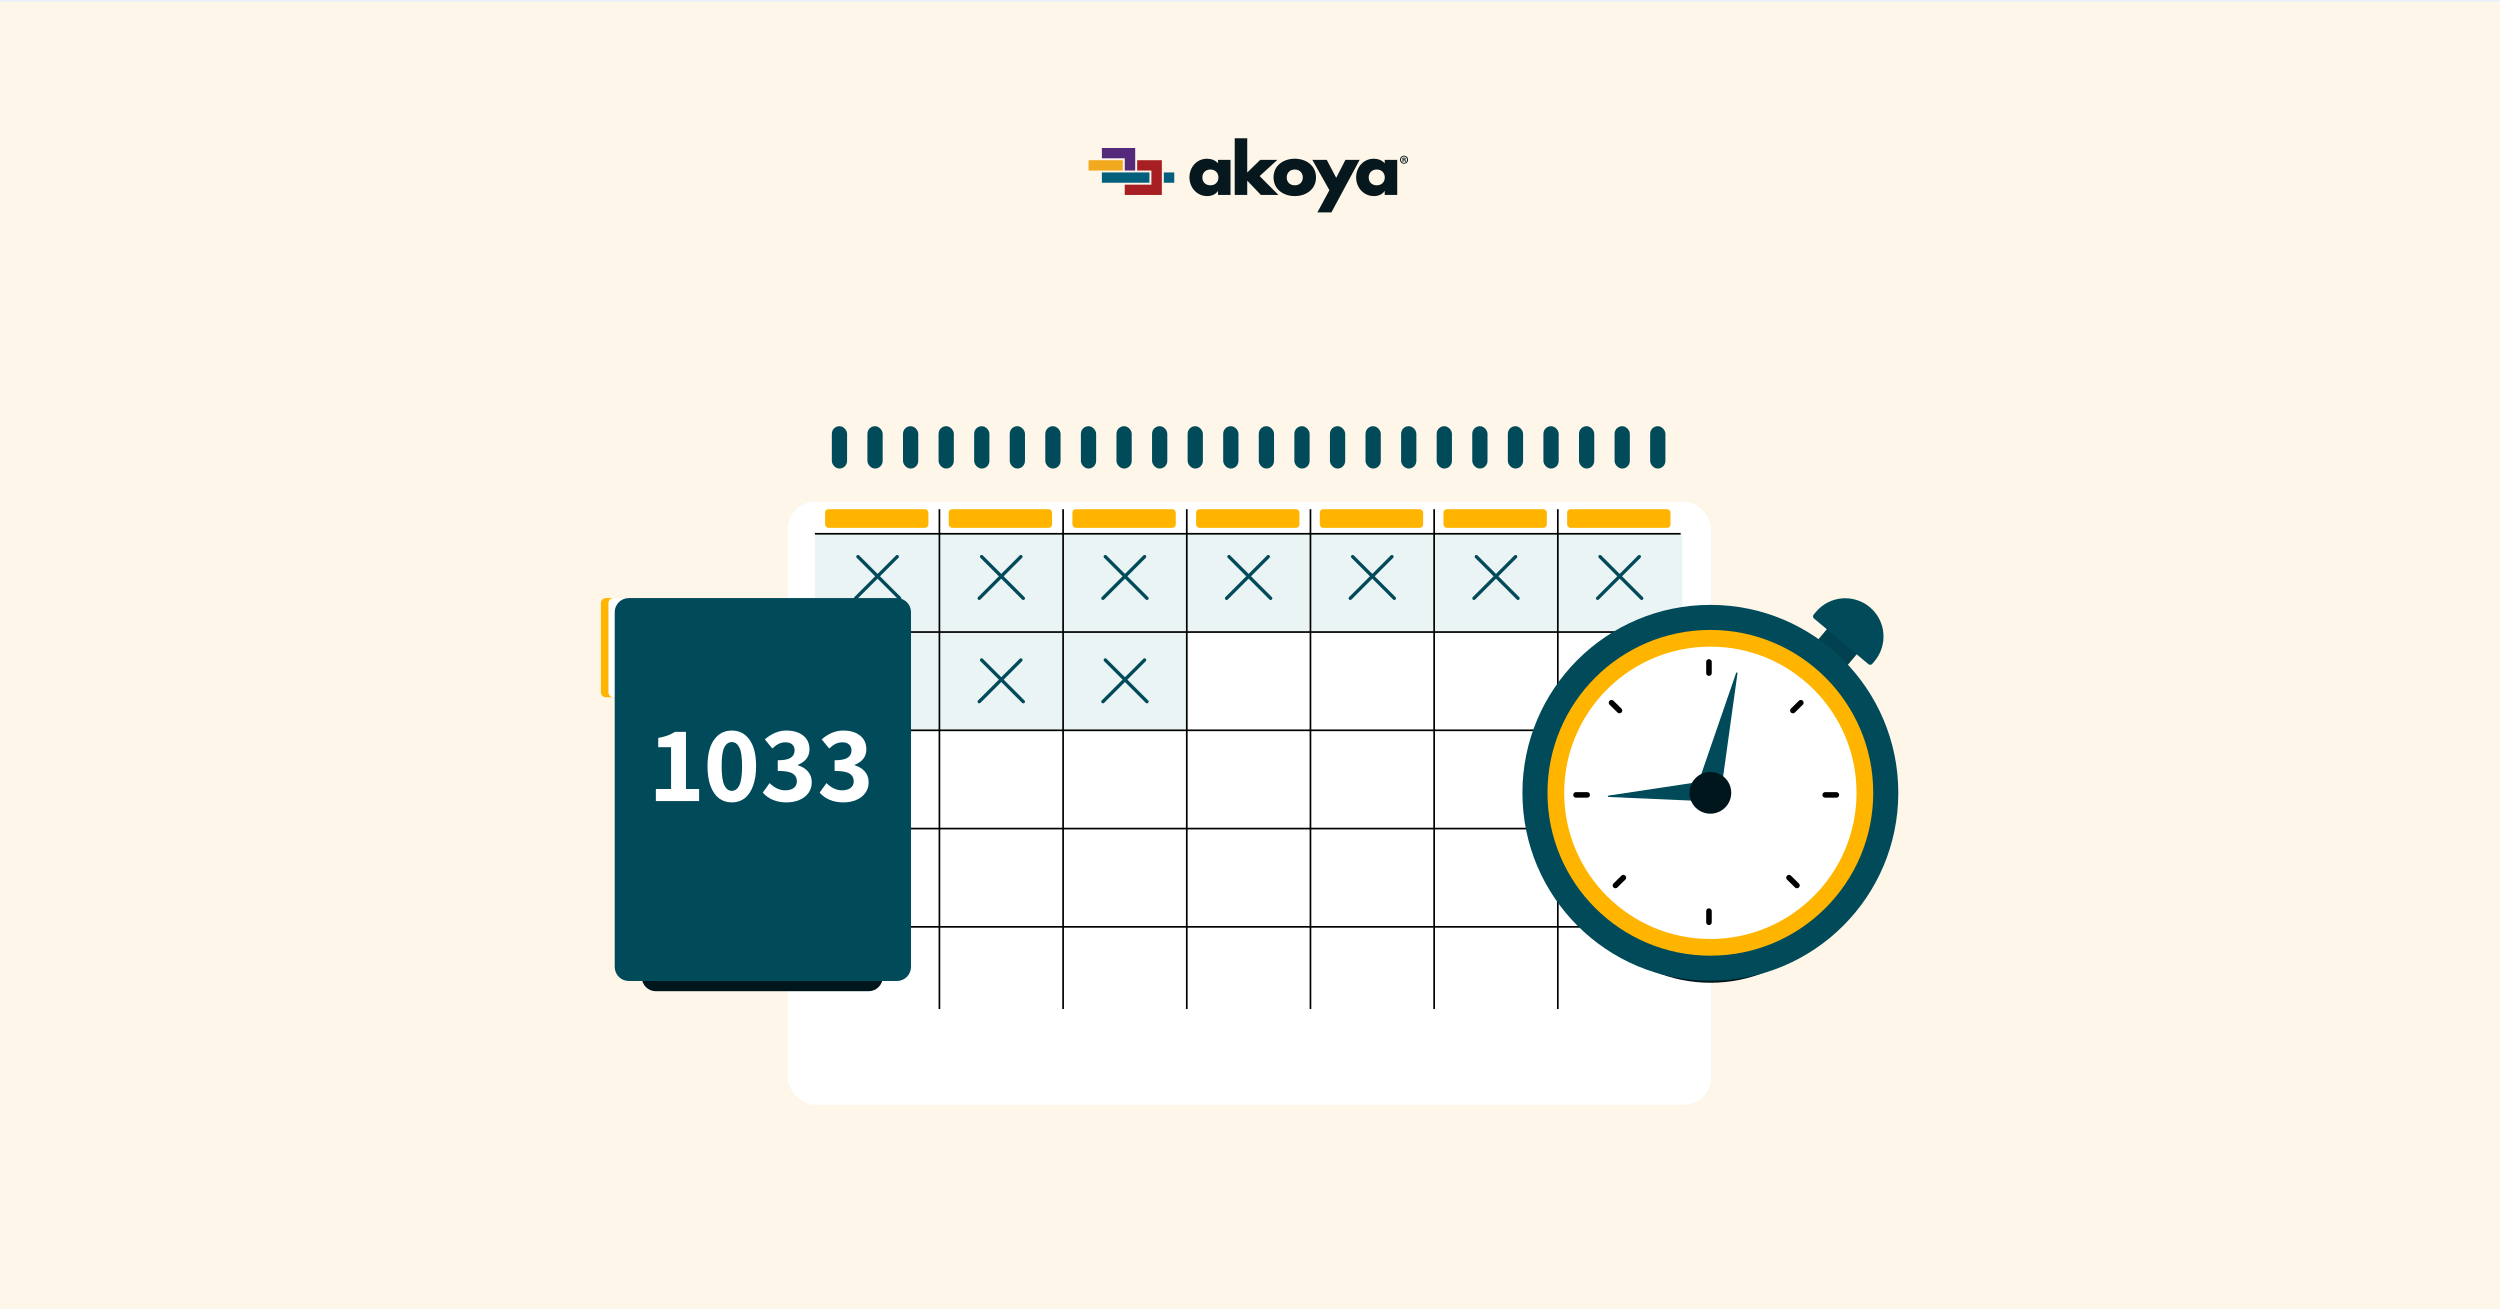 <svg width="730" height="383" viewBox="0 0 730 383" fill="none" xmlns="http://www.w3.org/2000/svg">
<g clip-path="url(#clip0_1302_1769)">
<rect width="730" height="382.11" fill="#E6F2F9"/>
<rect width="730" height="382.109" transform="translate(0 0.445)" fill="#FEF6E8"/>
<g filter="url(#filter0_d_1302_1769)">
<rect x="230.033" y="130.879" width="269.623" height="176.121" rx="8.01" fill="white"/>
</g>
<rect x="237.948" y="184.309" width="36.609" height="29.189" fill="#EBF4F5"/>
<rect x="274.063" y="184.309" width="36.609" height="29.189" fill="#EBF4F5"/>
<rect x="310.177" y="184.309" width="36.609" height="29.189" fill="#EBF4F5"/>
<rect x="237.948" y="155.615" width="36.609" height="29.189" fill="#EBF4F5"/>
<rect x="274.063" y="155.615" width="36.609" height="29.189" fill="#EBF4F5"/>
<rect x="310.177" y="155.615" width="36.609" height="29.189" fill="#EBF4F5"/>
<rect x="346.292" y="155.615" width="36.609" height="29.189" fill="#EBF4F5"/>
<rect x="382.407" y="155.615" width="36.609" height="29.189" fill="#EBF4F5"/>
<rect x="418.521" y="155.615" width="36.609" height="29.189" fill="#EBF4F5"/>
<rect x="454.636" y="155.615" width="36.609" height="29.189" fill="#EBF4F5"/>
<rect x="388.344" y="124.447" width="4.452" height="12.368" rx="2.226" fill="#004A5A"/>
<rect x="242.896" y="124.447" width="4.452" height="12.368" rx="2.226" fill="#004A5A"/>
<rect x="253.285" y="124.447" width="4.452" height="12.368" rx="2.226" fill="#004A5A"/>
<rect x="263.674" y="124.447" width="4.452" height="12.368" rx="2.226" fill="#004A5A"/>
<rect x="274.063" y="124.447" width="4.452" height="12.368" rx="2.226" fill="#004A5A"/>
<rect x="284.452" y="124.447" width="4.452" height="12.368" rx="2.226" fill="#004A5A"/>
<rect x="294.841" y="124.447" width="4.452" height="12.368" rx="2.226" fill="#004A5A"/>
<rect x="305.23" y="124.447" width="4.452" height="12.368" rx="2.226" fill="#004A5A"/>
<rect x="315.619" y="124.447" width="4.452" height="12.368" rx="2.226" fill="#004A5A"/>
<rect x="326.009" y="124.447" width="4.452" height="12.368" rx="2.226" fill="#004A5A"/>
<rect x="336.398" y="124.447" width="4.452" height="12.368" rx="2.226" fill="#004A5A"/>
<rect x="346.787" y="124.447" width="4.452" height="12.368" rx="2.226" fill="#004A5A"/>
<rect x="357.176" y="124.447" width="4.452" height="12.368" rx="2.226" fill="#004A5A"/>
<rect x="367.565" y="124.447" width="4.452" height="12.368" rx="2.226" fill="#004A5A"/>
<rect x="377.954" y="124.447" width="4.452" height="12.368" rx="2.226" fill="#004A5A"/>
<rect x="398.733" y="124.447" width="4.452" height="12.368" rx="2.226" fill="#004A5A"/>
<rect x="409.122" y="124.447" width="4.452" height="12.368" rx="2.226" fill="#004A5A"/>
<rect x="419.511" y="124.447" width="4.452" height="12.368" rx="2.226" fill="#004A5A"/>
<rect x="429.9" y="124.447" width="4.452" height="12.368" rx="2.226" fill="#004A5A"/>
<rect x="440.289" y="124.447" width="4.452" height="12.368" rx="2.226" fill="#004A5A"/>
<rect x="450.679" y="124.447" width="4.452" height="12.368" rx="2.226" fill="#004A5A"/>
<rect x="461.068" y="124.447" width="4.452" height="12.368" rx="2.226" fill="#004A5A"/>
<rect x="471.457" y="124.447" width="4.452" height="12.368" rx="2.226" fill="#004A5A"/>
<rect x="481.846" y="124.447" width="4.452" height="12.368" rx="2.226" fill="#004A5A"/>
<line x1="237.948" y1="155.862" x2="490.751" y2="155.862" stroke="black" stroke-width="0.495"/>
<line x1="237.948" y1="184.556" x2="490.751" y2="184.556" stroke="black" stroke-width="0.495"/>
<line x1="237.948" y1="213.25" x2="490.751" y2="213.25" stroke="black" stroke-width="0.495"/>
<line x1="237.948" y1="241.944" x2="490.751" y2="241.944" stroke="black" stroke-width="0.495"/>
<line x1="237.948" y1="270.638" x2="490.751" y2="270.638" stroke="black" stroke-width="0.495"/>
<line x1="274.31" y1="148.689" x2="274.31" y2="294.632" stroke="black" stroke-width="0.495"/>
<line x1="310.425" y1="148.689" x2="310.425" y2="294.632" stroke="black" stroke-width="0.495"/>
<line x1="346.539" y1="148.689" x2="346.539" y2="294.632" stroke="black" stroke-width="0.495"/>
<line x1="382.654" y1="148.689" x2="382.654" y2="294.632" stroke="black" stroke-width="0.495"/>
<line x1="418.769" y1="148.689" x2="418.769" y2="294.632" stroke="black" stroke-width="0.495"/>
<line x1="454.884" y1="148.689" x2="454.884" y2="294.632" stroke="black" stroke-width="0.495"/>
<rect x="240.917" y="148.689" width="30.178" height="5.442" rx="0.989" fill="#FFB400"/>
<rect x="277.031" y="148.689" width="30.178" height="5.442" rx="0.989" fill="#FFB400"/>
<rect x="313.146" y="148.689" width="30.178" height="5.442" rx="0.989" fill="#FFB400"/>
<rect x="349.26" y="148.689" width="30.178" height="5.442" rx="0.989" fill="#FFB400"/>
<rect x="421.49" y="148.689" width="30.178" height="5.442" rx="0.989" fill="#FFB400"/>
<rect x="457.604" y="148.689" width="30.178" height="5.442" rx="0.989" fill="#FFB400"/>
<rect x="385.375" y="148.689" width="30.178" height="5.442" rx="0.989" fill="#FFB400"/>
<line x1="250.521" y1="162.541" x2="262.685" y2="174.704" stroke="#004A5A" stroke-width="0.989" stroke-linecap="round"/>
<line x1="0.495" y1="-0.495" x2="17.696" y2="-0.495" transform="matrix(-0.707 0.707 0.707 0.707 262.685 162.541)" stroke="#004A5A" stroke-width="0.989" stroke-linecap="round"/>
<line x1="250.521" y1="192.72" x2="262.685" y2="204.883" stroke="#004A5A" stroke-width="0.989" stroke-linecap="round"/>
<line x1="0.495" y1="-0.495" x2="17.696" y2="-0.495" transform="matrix(-0.707 0.707 0.707 0.707 262.685 192.72)" stroke="#004A5A" stroke-width="0.989" stroke-linecap="round"/>
<line x1="286.636" y1="162.541" x2="298.799" y2="174.704" stroke="#004A5A" stroke-width="0.989" stroke-linecap="round"/>
<line x1="0.495" y1="-0.495" x2="17.696" y2="-0.495" transform="matrix(-0.707 0.707 0.707 0.707 298.799 162.541)" stroke="#004A5A" stroke-width="0.989" stroke-linecap="round"/>
<line x1="286.636" y1="192.72" x2="298.799" y2="204.883" stroke="#004A5A" stroke-width="0.989" stroke-linecap="round"/>
<line x1="0.495" y1="-0.495" x2="17.696" y2="-0.495" transform="matrix(-0.707 0.707 0.707 0.707 298.799 192.72)" stroke="#004A5A" stroke-width="0.989" stroke-linecap="round"/>
<line x1="322.751" y1="162.541" x2="334.914" y2="174.704" stroke="#004A5A" stroke-width="0.989" stroke-linecap="round"/>
<line x1="0.495" y1="-0.495" x2="17.696" y2="-0.495" transform="matrix(-0.707 0.707 0.707 0.707 334.914 162.541)" stroke="#004A5A" stroke-width="0.989" stroke-linecap="round"/>
<line x1="322.751" y1="192.72" x2="334.914" y2="204.883" stroke="#004A5A" stroke-width="0.989" stroke-linecap="round"/>
<line x1="0.495" y1="-0.495" x2="17.696" y2="-0.495" transform="matrix(-0.707 0.707 0.707 0.707 334.914 192.72)" stroke="#004A5A" stroke-width="0.989" stroke-linecap="round"/>
<line x1="358.865" y1="162.541" x2="371.028" y2="174.704" stroke="#004A5A" stroke-width="0.989" stroke-linecap="round"/>
<line x1="0.495" y1="-0.495" x2="17.696" y2="-0.495" transform="matrix(-0.707 0.707 0.707 0.707 371.028 162.541)" stroke="#004A5A" stroke-width="0.989" stroke-linecap="round"/>
<line x1="394.98" y1="162.541" x2="407.143" y2="174.704" stroke="#004A5A" stroke-width="0.989" stroke-linecap="round"/>
<line x1="0.495" y1="-0.495" x2="17.696" y2="-0.495" transform="matrix(-0.707 0.707 0.707 0.707 407.143 162.541)" stroke="#004A5A" stroke-width="0.989" stroke-linecap="round"/>
<line x1="431.094" y1="162.541" x2="443.257" y2="174.704" stroke="#004A5A" stroke-width="0.989" stroke-linecap="round"/>
<line x1="0.495" y1="-0.495" x2="17.696" y2="-0.495" transform="matrix(-0.707 0.707 0.707 0.707 443.258 162.541)" stroke="#004A5A" stroke-width="0.989" stroke-linecap="round"/>
<line x1="467.209" y1="162.541" x2="479.372" y2="174.704" stroke="#004A5A" stroke-width="0.989" stroke-linecap="round"/>
<line x1="0.495" y1="-0.495" x2="17.696" y2="-0.495" transform="matrix(-0.707 0.707 0.707 0.707 479.372 162.541)" stroke="#004A5A" stroke-width="0.989" stroke-linecap="round"/>
<rect x="533.692" y="183.429" width="11.382" height="7.317" transform="rotate(40 533.692 183.429)" fill="#02414F"/>
<path d="M530.247 178.682C534.215 173.952 541.266 173.335 545.996 177.304V177.304C550.725 181.272 551.342 188.323 547.373 193.053L546.72 193.831C546.432 194.175 545.919 194.22 545.575 193.931L529.694 180.605C529.35 180.317 529.305 179.804 529.593 179.46L530.247 178.682Z" fill="#004A5A"/>
<g filter="url(#filter1_f_1302_1769)">
<ellipse cx="499.475" cy="244.178" rx="42.584" ry="42.79" fill="#00161D"/>
</g>
<circle cx="499.426" cy="231.5" r="54.878" fill="#004A5A"/>
<circle cx="499.425" cy="231.499" r="47.561" fill="#FFB400"/>
<circle cx="499.426" cy="231.499" r="42.683" fill="white"/>
<line x1="499.019" y1="193.288" x2="499.019" y2="196.54" stroke="black" stroke-width="1.626" stroke-linecap="round"/>
<line x1="499.019" y1="266.052" x2="499.019" y2="269.304" stroke="black" stroke-width="1.626" stroke-linecap="round"/>
<line x1="536.214" y1="232.109" x2="532.962" y2="232.109" stroke="black" stroke-width="1.626" stroke-linecap="round"/>
<line x1="463.45" y1="232.109" x2="460.198" y2="232.109" stroke="black" stroke-width="1.626" stroke-linecap="round"/>
<line x1="525.846" y1="205.194" x2="523.53" y2="207.477" stroke="black" stroke-width="1.626" stroke-linecap="round"/>
<line x1="474.024" y1="256.273" x2="471.708" y2="258.556" stroke="black" stroke-width="1.626" stroke-linecap="round"/>
<line x1="0.813" y1="-0.813" x2="4.065" y2="-0.813" transform="matrix(0.712 0.702 0.702 -0.712 470.558 204.044)" stroke="black" stroke-width="1.626" stroke-linecap="round"/>
<line x1="0.813" y1="-0.813" x2="4.065" y2="-0.813" transform="matrix(0.712 0.702 0.702 -0.712 522.38 255.124)" stroke="black" stroke-width="1.626" stroke-linecap="round"/>
<path d="M496.58 227.231L507.149 196.54L502.678 228.654L496.58 227.231Z" fill="#004A5A" stroke="#004A5A" stroke-width="0.407" stroke-linejoin="round"/>
<path d="M502.126 233.933L469.697 232.516L501.758 227.682L502.126 233.933Z" fill="#004A5A" stroke="#004A5A" stroke-width="0.407" stroke-linejoin="round"/>
<circle cx="499.425" cy="231.5" r="6.098" fill="#00161D"/>
<g filter="url(#filter2_f_1302_1769)">
<path d="M187.397 187.81C187.397 185.537 189.239 183.695 191.511 183.695H253.639C255.911 183.695 257.753 185.537 257.753 187.81V285.321C257.753 287.594 255.911 289.436 253.639 289.436H191.511C189.239 289.436 187.397 287.594 187.397 285.321V187.81Z" fill="#00161D"/>
</g>
<path d="M175.465 176.109C175.465 175.3 176.122 174.643 176.932 174.643H182.797V203.603H176.932C176.122 203.603 175.465 202.946 175.465 202.137V176.109Z" fill="#FFB400"/>
<path d="M177.665 176.109C177.665 175.3 178.321 174.643 179.131 174.643H184.996V203.603H179.131C178.321 203.603 177.665 202.946 177.665 202.137V176.109Z" fill="white"/>
<path d="M179.498 178.757C179.498 176.485 181.34 174.643 183.612 174.643H261.896C264.168 174.643 266.01 176.485 266.01 178.757V282.336C266.01 284.608 264.168 286.45 261.896 286.45H183.612C181.34 286.45 179.498 284.608 179.498 282.336V178.757Z" fill="#004A5A"/>
<path d="M191.511 230.391H195.953V218.183H192.209V215.48C193.245 215.29 194.144 215.056 194.906 214.781C195.667 214.505 196.397 214.145 197.095 213.7H200.299V230.391H204.137V233.92H191.511V230.391Z" fill="white"/>
<path d="M213.703 234.302C212.265 234.302 211.007 233.899 209.928 233.094C208.87 232.267 208.046 231.059 207.453 229.469C206.882 227.88 206.597 225.961 206.597 223.715C206.597 220.366 207.231 217.801 208.5 216.021C209.769 214.219 211.504 213.318 213.703 213.318C215.881 213.318 217.605 214.219 218.874 216.021C220.143 217.801 220.777 220.366 220.777 223.715C220.777 225.961 220.481 227.88 219.889 229.469C219.318 231.059 218.504 232.267 217.446 233.094C216.389 233.899 215.141 234.302 213.703 234.302ZM213.703 230.932C214.634 230.932 215.363 230.391 215.892 229.31C216.421 228.208 216.685 226.343 216.685 223.715C216.685 221.129 216.421 219.317 215.892 218.278C215.363 217.218 214.634 216.688 213.703 216.688C212.751 216.688 212.011 217.208 211.482 218.246C210.975 219.285 210.721 221.108 210.721 223.715C210.721 226.343 210.985 228.208 211.514 229.31C212.043 230.391 212.772 230.932 213.703 230.932Z" fill="white"/>
<path d="M229.674 234.302C226.734 234.302 224.418 233.348 222.726 231.44L224.725 228.674C226.163 230.073 227.675 230.773 229.261 230.773C230.298 230.773 231.122 230.55 231.736 230.105C232.37 229.639 232.687 228.992 232.687 228.166C232.687 227.148 232.275 226.385 231.45 225.877C230.647 225.368 229.198 225.114 227.104 225.114V221.998C228.881 221.998 230.139 221.754 230.879 221.267C231.641 220.758 232.021 220.048 232.021 219.137C232.021 218.373 231.789 217.791 231.323 217.388C230.858 216.964 230.213 216.752 229.388 216.752C228.669 216.752 228.003 216.9 227.39 217.197C226.798 217.494 226.174 217.95 225.518 218.564L223.329 215.894C225.317 214.177 227.4 213.318 229.579 213.318C231.651 213.318 233.301 213.806 234.527 214.781C235.754 215.735 236.367 217.081 236.367 218.819C236.367 220.896 235.236 222.401 232.973 223.333V223.46C234.2 223.821 235.183 224.425 235.923 225.273C236.664 226.099 237.034 227.148 237.034 228.42C237.034 229.628 236.706 230.677 236.05 231.568C235.395 232.458 234.506 233.136 233.385 233.602C232.265 234.069 231.027 234.302 229.674 234.302Z" fill="white"/>
<path d="M246.279 234.302C243.339 234.302 241.023 233.348 239.332 231.44L241.33 228.674C242.768 230.073 244.28 230.773 245.867 230.773C246.903 230.773 247.728 230.55 248.341 230.105C248.975 229.639 249.293 228.992 249.293 228.166C249.293 227.148 248.88 226.385 248.056 225.877C247.252 225.368 245.803 225.114 243.709 225.114V221.998C245.486 221.998 246.744 221.754 247.484 221.267C248.246 220.758 248.627 220.048 248.627 219.137C248.627 218.373 248.394 217.791 247.929 217.388C247.463 216.964 246.818 216.752 245.993 216.752C245.274 216.752 244.608 216.9 243.995 217.197C243.403 217.494 242.779 217.95 242.123 218.564L239.934 215.894C241.922 214.177 244.005 213.318 246.184 213.318C248.256 213.318 249.906 213.806 251.133 214.781C252.359 215.735 252.973 217.081 252.973 218.819C252.973 220.896 251.841 222.401 249.578 223.333V223.46C250.805 223.821 251.788 224.425 252.529 225.273C253.269 226.099 253.639 227.148 253.639 228.42C253.639 229.628 253.311 230.677 252.655 231.568C252 232.458 251.112 233.136 249.991 233.602C248.87 234.069 247.633 234.302 246.279 234.302Z" fill="white"/>
<g clip-path="url(#clip1_1302_1769)">
<path d="M327.855 46.783H317.854V49.79H327.855V46.783Z" fill="#F1AA1E"/>
<path d="M321.748 43.215V46.223H328.431V49.791H331.478V43.217H321.748V43.215Z" fill="#54297B"/>
<path d="M342.886 50.353H339.833V53.361H342.886V50.353Z" fill="#045F7D"/>
<path d="M332.05 46.783V49.79H336.208V53.921H328.425V56.928H339.263V46.785H332.05V46.783Z" fill="#A81F23"/>
<path d="M335.638 53.361V50.353H321.748V53.361H335.638Z" fill="#045F7D"/>
<path d="M359.314 56.919H355.662V55.782H355.622C354.98 56.799 353.716 57.258 352.512 57.258C349.462 57.258 347.316 54.725 347.316 51.793C347.316 48.861 349.422 46.348 352.472 46.348C353.656 46.348 354.9 46.786 355.662 47.684V46.687H359.314V56.919H359.314ZM351.088 51.813C351.088 53.109 351.95 54.107 353.435 54.107C354.92 54.107 355.783 53.109 355.783 51.813C355.783 50.556 354.92 49.499 353.435 49.499C351.951 49.499 351.088 50.556 351.088 51.813ZM364.19 50.377L367.982 46.687H372.978L367.821 51.414L373.299 56.919H368.182L364.19 52.75V56.919H360.538V40.364H364.19V50.377H364.19ZM384.274 51.813C384.274 55.283 381.384 57.258 378.074 57.258C374.783 57.258 371.874 55.304 371.874 51.813C371.874 48.322 374.763 46.348 378.074 46.348C381.384 46.348 384.274 48.322 384.274 51.813ZM375.726 51.813C375.726 53.109 376.589 54.107 378.074 54.107C379.559 54.107 380.421 53.109 380.421 51.813C380.421 50.556 379.559 49.499 378.074 49.499C376.589 49.499 375.726 50.556 375.726 51.813ZM383.21 46.687H387.424L390.173 51.933L392.861 46.687H397.014L388.768 62.025H384.675L388.186 55.523L383.21 46.687ZM407.99 56.919H404.338V55.782H404.298C403.656 56.799 402.392 57.258 401.188 57.258C398.138 57.258 395.991 54.725 395.991 51.793C395.991 48.861 398.098 46.348 401.148 46.348C402.332 46.348 403.576 46.786 404.338 47.684V46.687H407.99V56.919H407.99ZM399.663 51.813C399.663 53.109 400.526 54.107 402.011 54.107C403.495 54.107 404.358 53.109 404.358 51.813C404.358 50.556 403.495 49.499 402.011 49.499C400.526 49.499 399.663 50.556 399.663 51.813Z" fill="#06181E"/>
<path d="M411.159 46.63C411.159 47.292 410.648 47.812 409.984 47.812C409.327 47.812 408.803 47.292 408.803 46.63C408.803 45.981 409.327 45.461 409.984 45.461C410.648 45.461 411.159 45.981 411.159 46.63ZM409.096 46.63C409.096 47.15 409.474 47.563 409.991 47.563C410.495 47.563 410.865 47.15 410.865 46.637C410.865 46.116 410.495 45.696 409.984 45.696C409.474 45.696 409.096 46.116 409.096 46.63ZM409.803 47.242H409.537V46.074C409.642 46.052 409.789 46.038 409.977 46.038C410.194 46.038 410.292 46.074 410.376 46.124C410.439 46.173 410.488 46.266 410.488 46.38C410.488 46.508 410.39 46.608 410.25 46.651V46.665C410.362 46.708 410.425 46.793 410.46 46.95C410.495 47.128 410.516 47.2 410.544 47.242H410.257C410.222 47.2 410.201 47.093 410.166 46.957C410.145 46.829 410.075 46.772 409.928 46.772H409.803V47.242V47.242ZM409.81 46.58H409.935C410.082 46.58 410.201 46.53 410.201 46.409C410.201 46.302 410.124 46.23 409.956 46.23C409.886 46.23 409.837 46.237 409.81 46.245V46.58Z" fill="#06181E"/>
</g>
</g>
<defs>
<filter id="filter0_d_1302_1769" x="222.424" y="130.879" width="284.841" height="199.349" filterUnits="userSpaceOnUse" color-interpolation-filters="sRGB">
<feFlood flood-opacity="0" result="BackgroundImageFix"/>
<feColorMatrix in="SourceAlpha" type="matrix" values="0 0 0 0 0 0 0 0 0 0 0 0 0 0 0 0 0 0 127 0" result="hardAlpha"/>
<feMorphology radius="15.619" operator="erode" in="SourceAlpha" result="effect1_dropShadow_1302_1769"/>
<feOffset dy="15.619"/>
<feGaussianBlur stdDeviation="11.614"/>
<feComposite in2="hardAlpha" operator="out"/>
<feColorMatrix type="matrix" values="0 0 0 0 0 0 0 0 0 0.086 0 0 0 0 0.114 0 0 0 0.8 0"/>
<feBlend mode="normal" in2="BackgroundImageFix" result="effect1_dropShadow_1302_1769"/>
<feBlend mode="normal" in="SourceGraphic" in2="effect1_dropShadow_1302_1769" result="shape"/>
</filter>
<filter id="filter1_f_1302_1769" x="440.433" y="184.93" width="118.083" height="118.495" filterUnits="userSpaceOnUse" color-interpolation-filters="sRGB">
<feFlood flood-opacity="0" result="BackgroundImageFix"/>
<feBlend mode="normal" in="SourceGraphic" in2="BackgroundImageFix" result="shape"/>
<feGaussianBlur stdDeviation="8.229" result="effect1_foregroundBlur_1302_1769"/>
</filter>
<filter id="filter2_f_1302_1769" x="170.939" y="167.238" width="103.272" height="138.656" filterUnits="userSpaceOnUse" color-interpolation-filters="sRGB">
<feFlood flood-opacity="0" result="BackgroundImageFix"/>
<feBlend mode="normal" in="SourceGraphic" in2="BackgroundImageFix" result="shape"/>
<feGaussianBlur stdDeviation="8.229" result="effect1_foregroundBlur_1302_1769"/>
</filter>
<clipPath id="clip0_1302_1769">
<rect width="730" height="382.11" fill="white"/>
</clipPath>
<clipPath id="clip1_1302_1769">
<rect width="94.034" height="21.672" fill="white" transform="translate(317.854 40.368)"/>
</clipPath>
</defs>
</svg>

